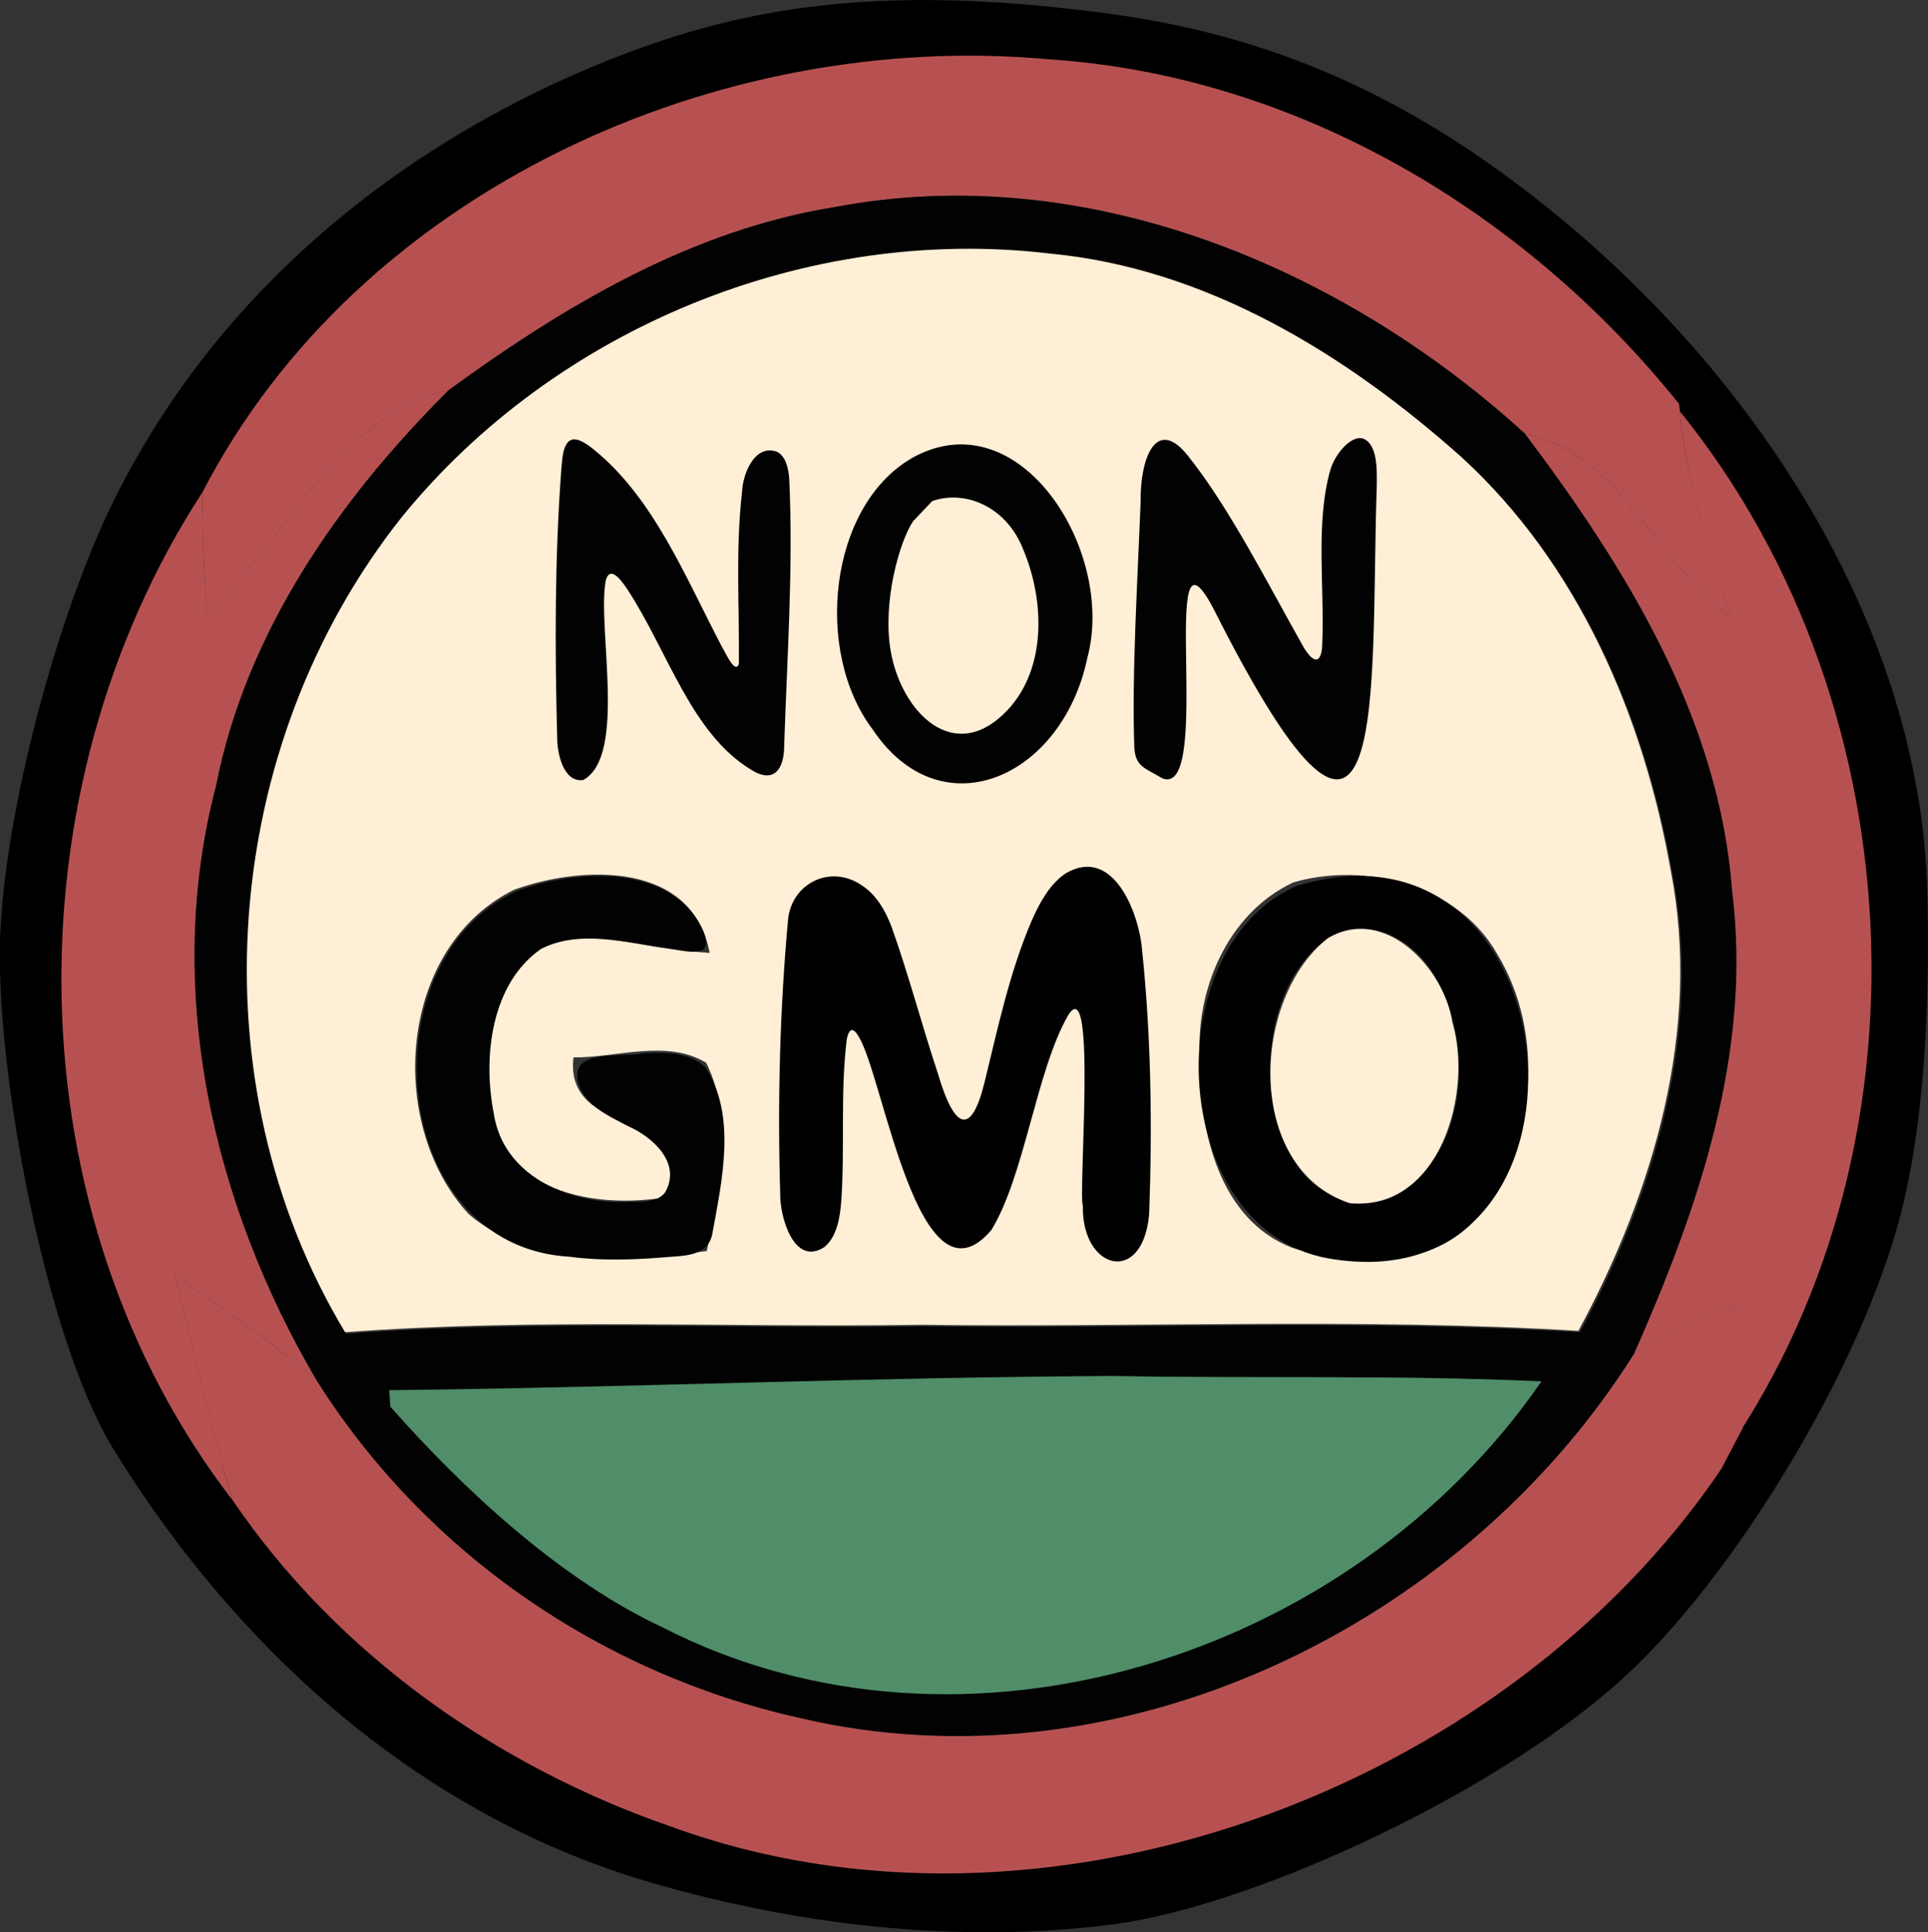<svg viewBox="0 0 140.46 140.76" xmlns="http://www.w3.org/2000/svg" data-name="Layer 2" id="Layer_2">
  <rect x="0" y="0" width="140.46" height="140.76" fill="#333333" stroke="none"/>
  <defs>
    <style>
      .cls-1 {
        fill: #030202;
      }

      .cls-2 {
        fill: #b75151;
      }

      .cls-3 {
        fill: none;
        fill-rule: evenodd;
        stroke: #000;
        stroke-miterlimit: 10;
        stroke-width: 6px;
      }

      .cls-4 {
        fill: #020101;
      }

      .cls-5 {
        fill: #ffefd7;
      }

      .cls-6 {
        fill: #020202;
      }

      .cls-7 {
        fill: #4f8e68;
      }
    </style>
  </defs>
  <g data-name="claim icons" id="claim_icons">
    <path d="M47.79,6.28c8.51-3.05,17.8-4.32,32.74-2.29,9.21,1.25,17.89,4.36,26.94,10.89,16.94,12.22,29.49,31.2,29.94,50.25.16,6.71-.02,16.27-2.11,23.55-2.91,10.16-10.98,23.5-18.22,30.55-8.61,8.38-26.65,16.72-36.39,17.98-10.55,1.37-21.93.11-32.43-2.95-16.73-4.88-29.25-16.98-37.42-30.23-4.56-7.39-8.19-26.44-7.83-35.73.33-8.51,3.9-22.18,7.89-30.34C19.53,20.37,35.33,10.74,47.79,6.28Z" class="cls-3"></path>
    <g data-name="non gmo" id="non_gmo">
      <path d="M14.76,35.84C26.12,13.89,52.29,2.11,76.41,4.32c18.07,1.18,34.71,11.12,45.91,25.1l.06.54c.42,5.18,2.21,10.09,3.76,15.04-5.52-3.95-7.96-11.93-15.04-13.4-13.39-12.19-32.02-19.97-50.25-16.52-10.5,1.68-19.73,7.2-28.19,13.36-8.35,1.99-11.8,10.93-17.6,16.39-.17-3-.32-6-.3-8.99h0Z" class="cls-2"></path>
      <path d="M60.86,15.08c18.23-3.45,36.86,4.32,50.25,16.52,7.37,9.8,14.15,20.74,15.08,33.29,1.49,11.74-2.46,23.16-7.14,33.73-12.52,19.91-37.56,32.04-60.85,26.52-14.42-3.22-27.25-12.05-35.13-24.57-7.6-12.91-11.2-28.6-7.34-43.31,2.21-11.23,8.96-20.87,16.93-28.82,8.46-6.16,17.7-11.68,28.19-13.36M29.37,37.79c-13.2,16.65-15.13,41.07-4.12,59.37,13.93-1.04,27.93-.33,41.91-.54,15.97.2,31.97-.53,47.94.44,5.48-10.14,8.99-22.02,6.72-33.56-1.97-11.21-6.73-22.33-15.26-30.11-8.4-7.48-18.57-13.73-29.98-14.81-17.67-2.1-36.02,5.43-47.21,19.21M28.45,102.47c5.35,6.08,11.59,11.48,18.97,14.93,21.82,11.2,51.04,3.37,64.88-16.76-10.4-.48-20.84-.2-31.24-.39-17.54.08-35.25,2.26-52.61,2.22h0Z" class="cls-6"></path>
      <path d="M29.26,37.68c11.2-13.78,29.55-21.31,47.21-19.21,11.41,1.07,21.58,7.32,29.98,14.81,8.52,7.78,13.28,18.89,15.26,30.11,2.27,11.54-1.24,23.42-6.72,33.56-15.97-.96-31.97-.23-47.94-.44-13.98.22-27.98-.5-41.91.54-11.01-18.3-9.08-42.72,4.12-59.37M37.53,64.78c-8.52,4.14-9.46,17.07-3.38,23.67,4.76,4.04,11.55,3.33,17.34,2.69.95-4.43,2.04-9.46-.04-13.72-2.89-1.74-6.53-.36-9.67-.39-.67,5.91,8.51,3.58,6.87,10.16-4.6.82-11.07,0-12.56-5.22-1.2-4.45-.61-10.51,3.51-13.28,3.95-1.15,8.07.47,12.1.73-1.23-6.64-9.15-6.42-14.17-4.63M94.2,64.29c-4.77,2.25-7.15,7.87-6.78,12.97-.05,5.12,1.4,11.59,6.73,13.64,4.42,1.37,10.29,1.6,13.54-2.3,4.2-5.32,4.93-13.28,1.37-19.13-2.86-5.01-9.58-6.73-14.87-5.18h0Z" class="cls-5"></path>
      <path d="M15.06,44.83c5.8-5.46,9.25-14.4,17.6-16.39-7.98,7.95-14.73,17.59-16.93,28.82-3.86,14.71-.26,30.4,7.34,43.31-3.23-2.85-6.81-5.24-10.33-7.68,1.35,5.47,2.63,10.98,4.21,16.41C.89,88.47.52,57.71,14.76,35.84c-.03,2.99.12,5.99.3,8.99h0Z" class="cls-2"></path>
      <path d="M111.1,31.6c7.07,1.48,9.52,9.45,15.04,13.4-1.56-4.95-3.34-9.86-3.76-15.04,17.62,21.76,18.93,55.52,1.85,77.96-.12-4.4.81-8.72,2.13-12.91-2.47,1.17-4.94,2.29-7.31,3.61,4.68-10.57,8.63-21.99,7.14-33.73-.93-12.55-7.72-23.5-15.08-33.29h0Z" class="cls-2"></path>
      <path d="M41.65,32.03c.47-.14,1.16.35,1.6.71,4.37,3.53,6.67,9.27,9.35,14.39.23.35.94,2.02,1.23,1.24.04-4.12-.25-8.39.23-12.52.05-1.33.91-3.5,2.52-2.95.68.31.87,1.26.92,2.02.3,6.43-.16,12.95-.37,19.41,0,1.64-.71,2.8-2.38,1.76-4.4-2.64-6.1-8.67-9.04-13.15-.37-.55-1.25-1.85-1.58-.65-.64,3.4,1.57,12.75-1.63,14.53-1.45.22-1.92-1.94-1.91-3.13-.17-6.52-.18-13.09.31-19.58.06-.68.1-1.59.56-1.98l.18-.09Z" class="cls-6"></path>
      <path d="M97,33.99c.5-1.29,1.66-2.38,2.4-2,1.01.51.91,2.45.9,3.51-.5,14.52,1.1,34.63-11.87,8.89-4.18-8.02.05,13.82-3.75,12.31-1.28-.77-1.94-.83-2.04-2.21-.2-5.32.26-12.68.46-18.01-.04-3.04,1.11-6.17,3.41-3.32,3.04,3.78,5.94,9.53,8.48,14.02.81,1.34,1.32,1.02,1.34-.29.18-4.12-.52-8.76.6-12.7l.07-.19Z" class="cls-1"></path>
      <path d="M66.52,33.32c7.81-4.27,14.77,6.86,12.7,14.59-1.83,8.77-10.67,12.67-15.65,5.22-4.29-5.68-3.18-16.2,2.8-19.72M66.53,37.96c-.99,1.45-2.26,5.89-1.64,9.47.77,4.44,4.62,8.39,8.49,4.32,2.83-2.98,2.77-7.89,1.17-11.71-1.19-3.09-4.18-4.39-6.63-3.54l-1.4,1.47Z" class="cls-1"></path>
      <path d="M37.79,64.86c4.47-1.61,11.1-1.82,13.35,2.76.21.41.44,1.1.19,1.43-.34.53-1.61.19-2.6.06-3.03-.4-6.45-1.45-9.32.02-3.62,2.52-4.25,7.83-3.44,11.97.66,4.47,5.3,6.55,9.46,6.47,1.1-.03,2.41.1,3.02-.7,1.23-2.13-.89-4.04-2.69-4.83-1.5-.78-3.11-1.51-3.62-3.13-.73-2.59,3.22-1.81,4.78-2.19,1.56-.05,3.29-.09,4.45,1.01,2.32,3.48,1.23,8.27.53,12.12-.32,1.75-2.17,1.61-3.61,1.75-2.25.18-4.57.25-6.79-.05-13.16-.74-14.86-21.3-4.04-26.55l.32-.14Z" class="cls-6"></path>
      <path d="M77.64,63.62c3.45-2.03,5.36,2.88,5.57,5.65.66,6.34.74,12.78.51,19.17-.46,5.24-4.92,4.09-4.83-.59-.35-.91,1.02-17.18-1.06-13.91-2.32,3.99-3.18,11.72-5.61,15.67-5.29,6.2-7.86-11.18-9.64-14.05-.43-.79-.73-.63-.89.14-.48,3.86-.13,7.9-.4,11.79-.09,1.17-.31,2.58-1.21,3.34-2.22,1.48-3.27-2.15-3.24-3.89-.2-6.61-.03-13.43.58-20.03.32-2.62,3.13-3.96,5.37-2.41,1.06.69,1.7,1.82,2.15,2.98,1.25,3.5,2.21,7.17,3.38,10.7,1.25,4.25,2.46,4.52,3.41.65.97-3.96,1.82-7.99,3.41-11.71.55-1.26,1.26-2.6,2.37-3.41l.14-.09Z" class="cls-4"></path>
      <path d="M94.47,64.54c20.76-6.34,23.34,30.94,2.19,27.11-11.51-2.18-12.46-22.39-2.38-27.03M96.93,68.25c-4.92,3.12-5.66,11.88-2.46,16.59,1.67,2.57,5.05,3.69,7.68,1.98,4.98-3.37,5.23-11.53,2.07-16.2-1.51-2.29-4.55-3.84-7.15-2.45l-.15.08Z" class="cls-4"></path>
      <path d="M96.78,68.32c4.12-2.38,8.44,2.21,9.03,6.17,1.52,5.13-.92,13.75-7.48,13.16-7.7-2.58-7.17-14.98-1.56-19.33h0Z" class="cls-5"></path>
      <path d="M12.74,92.89c3.51,2.44,7.09,4.84,10.33,7.68,7.89,12.52,20.71,21.35,35.13,24.57,23.3,5.52,48.33-6.61,60.85-26.52,2.36-1.32,4.84-2.44,7.31-3.61-1.32,4.18.47,4.63.6,9.03l-1.56,2.97c-15.99,23.64-49.65,35.88-76.49,26.06-12.72-4.38-24.37-12.6-31.96-23.78-1.59-5.43-2.86-10.93-4.21-16.41h0Z" class="cls-2"></path>
      <path d="M28.35,101.27c17.1-.18,35.16-.95,52.7-1.03,10.4.19,20.84-.09,31.24.39-13.84,20.14-42.2,29.11-64.02,17.92-7.39-3.45-14.48-10-19.83-16.08l-.09-1.2Z" class="cls-7"></path>
    </g>
  </g>
</svg>